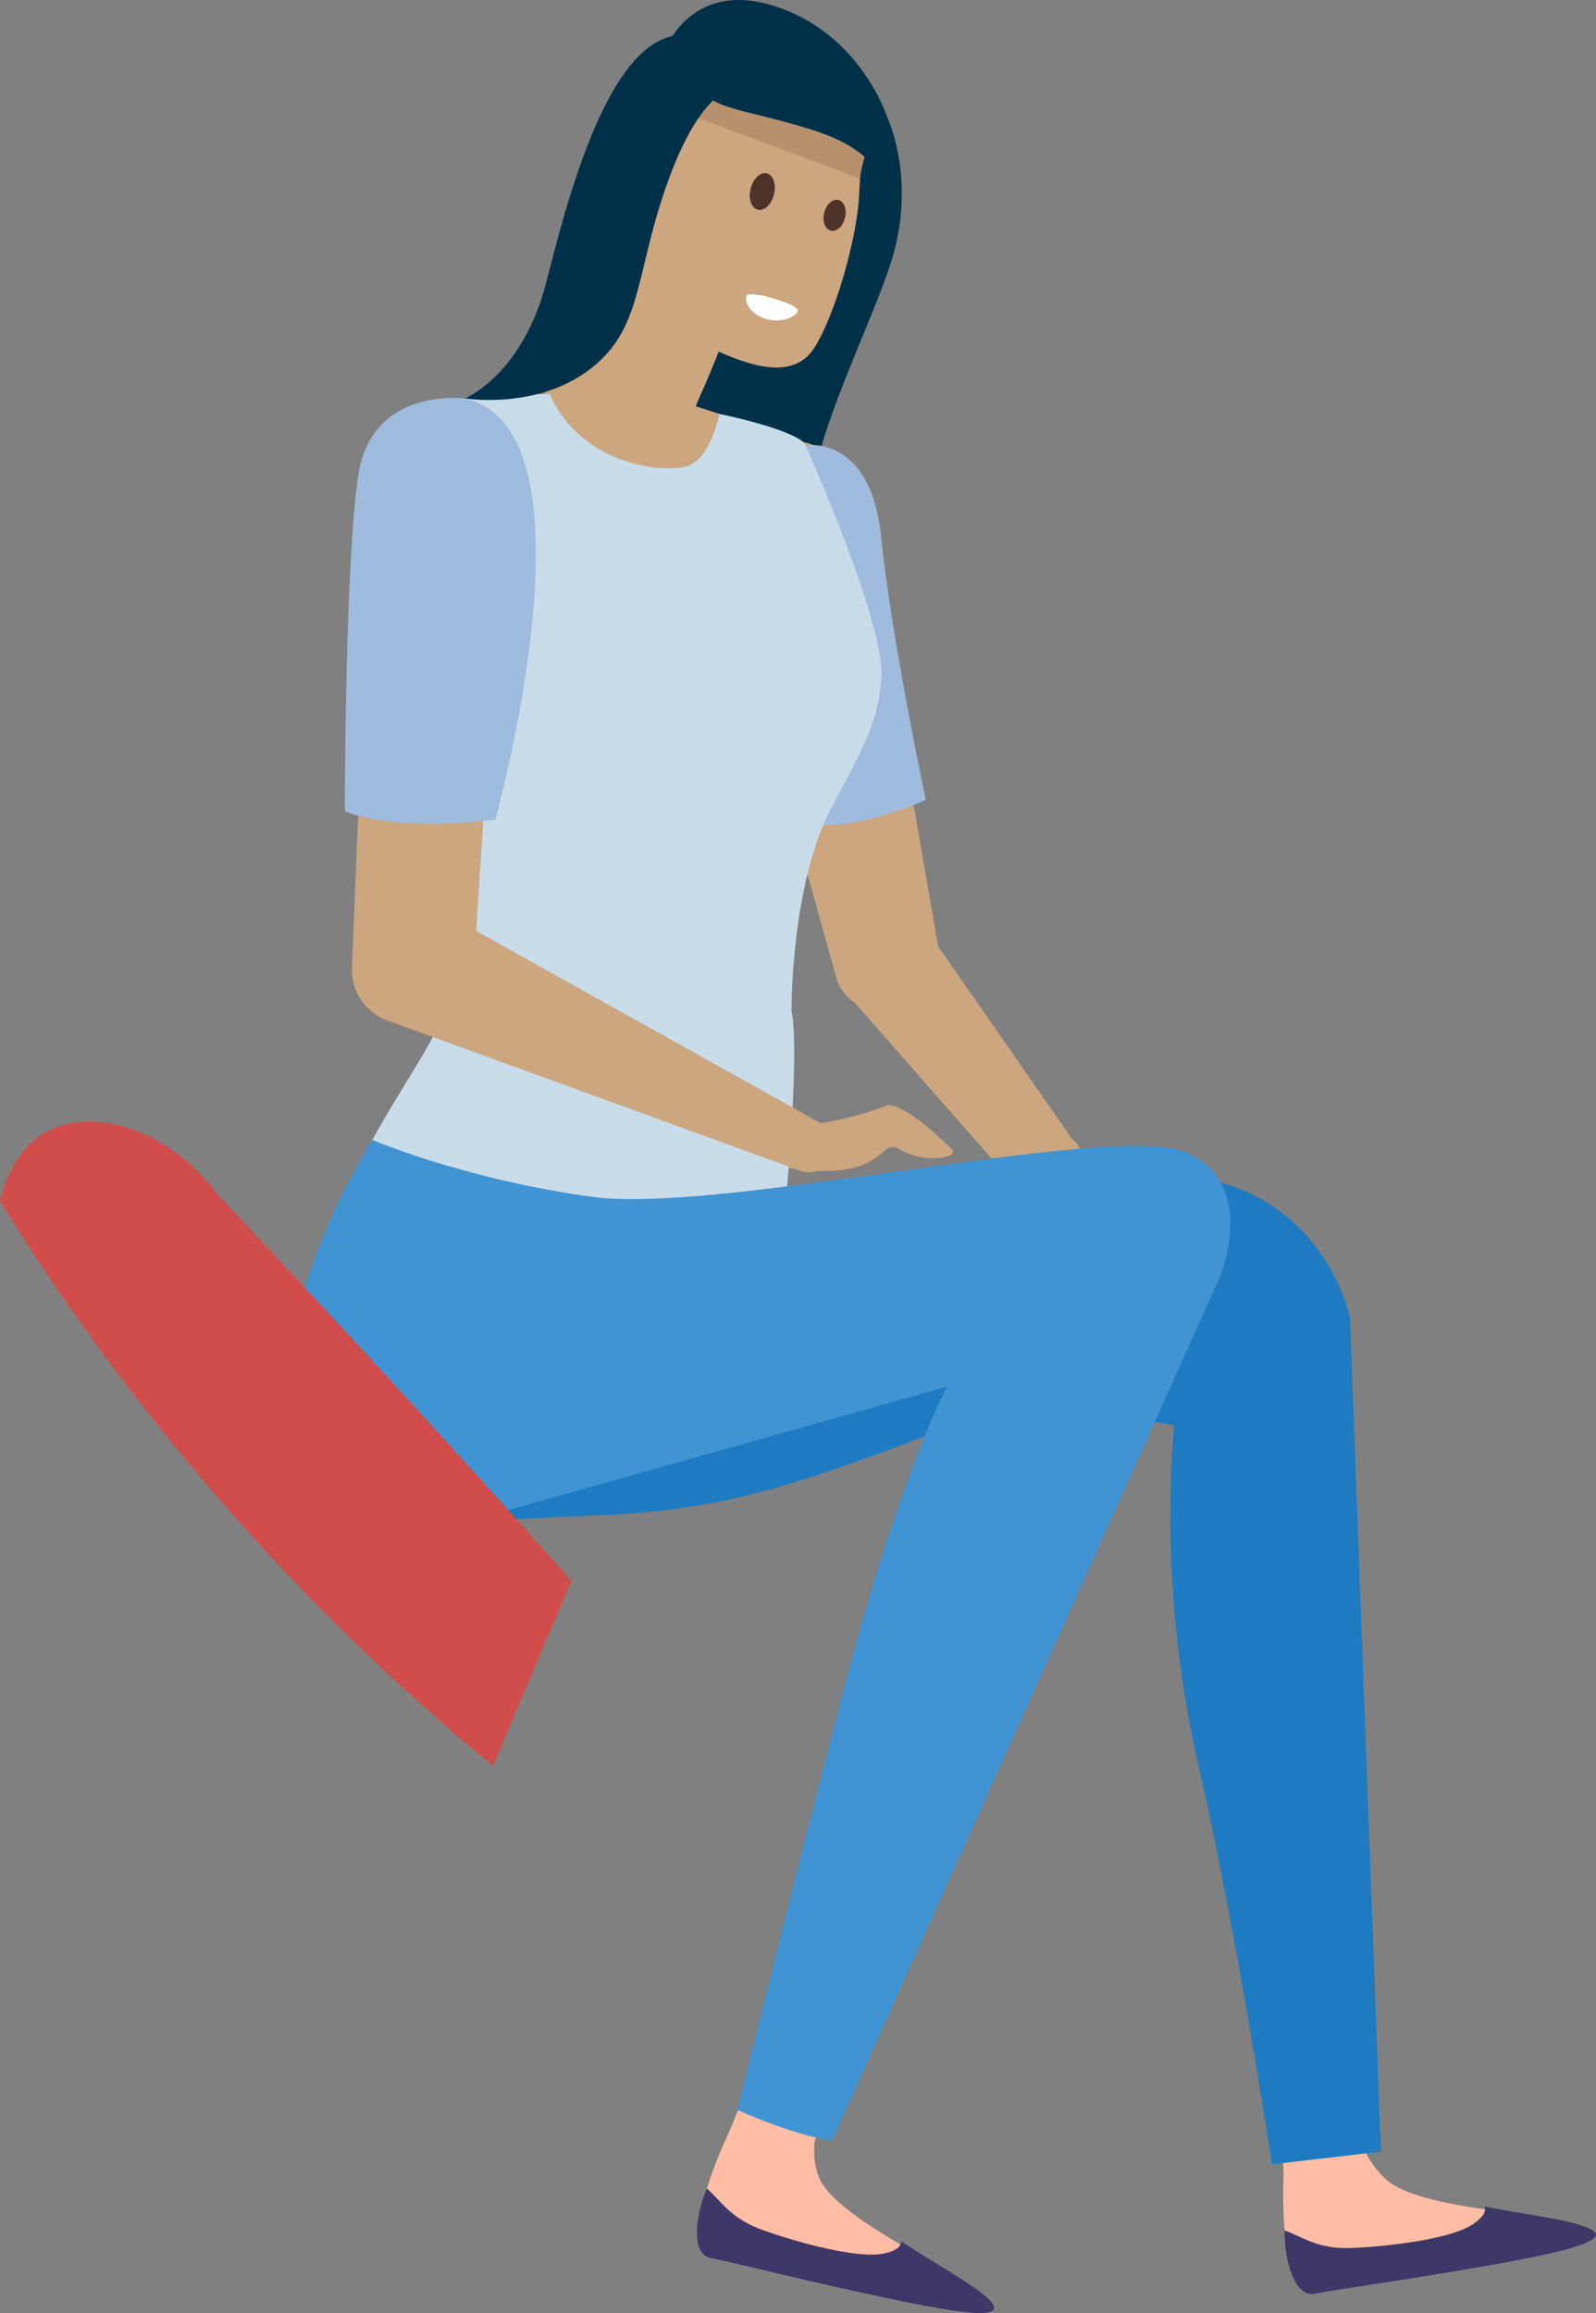 <svg xmlns="http://www.w3.org/2000/svg" viewBox="0 0 417.67 605.17"><rect x="0" y="0" width="417.67" height="605.17" fill="#808080" stroke="none"/><defs><style>.cls-1{fill:#cca67f}.cls-2{fill:#ffbda5}.cls-3{fill:#013049}.cls-4{fill:#1e7bc1}.cls-5{fill:#3e3868}.cls-6{fill:#9fbbdd}</style></defs><g id="Layer_2" data-name="Layer 2"><g id="Layer_1-2" data-name="Layer 1"><path class="cls-1" d="M206.21 295.12s15.08-1.49 25.91-5.95c0 0 4-1.43 17 11.55.63.63.09 1.32-.75 1.63-2.52 1-8.19 1.16-12.88-1.67-6.26-3.79-2.3 10.94-36.3 3.6z"/><path class="cls-2" d="M348.56 537.63l4.79 10.91s.68 14.07 9.6 21.83 41.42 8.61 51.16 11.82-1.23 6.33-24.37 10.42c-22.64 4-38.76 6.08-46 7.48s-8.3-20.25-7.86-29.94c.32-7-3-37.87-3-37.87z"/><path class="cls-3" d="M221.22 26.53l11.12 4.54s7.52 16 1 37-28.69 61.32-18.24 72.38c0 0-28.66-8.73-37.92-18.93s-.9-40.72-.9-40.72z"/><path class="cls-4" d="M115.23 398.51s28.65-1.59 39.64-2c38.77-1.4 57.59-9.55 107.83-28.62 42.07-15.96-142.62-1.89-147.47 30.62z"/><path class="cls-5" d="M336.18 583.52c4.19 1.41 8.57 4.9 17.08 4.6 10.57-.39 26.49-2.43 32.11-6.17 3.29-2.18 3.51-3.76 3.14-4.71 10 2 20.43 3.24 25.6 5 9.75 3.2-1.23 6.33-24.37 10.42-22.64 4-38.76 6.08-46 7.48-4.48.8-7.68-7.79-7.56-16.62z"/><path class="cls-1" d="M169.4 138.42c6.74-16.48 28.5-72.85 28.76-73.41L166.7 50.27c-1.09 2.33-26.79 57.2-33.85 74.48z"/><path class="cls-1" d="M172.05 97.65q-1.67-1.7-3.21-3.4c-5.52-7-9-17.38-10.8-24.07 2.33-5 3.88-8.31 4.13-8.85l31.47 14.74a241.94 241.94 0 01-11 28.78 102.21 102.21 0 01-10.61-7.2z"/><path class="cls-1" d="M163.59 65.72c-5.48-13.32-1.41-32 .73-38 .37-.84.77-1.69 1.2-2.54 4.41-7.84 19.08-25.06 37.88-19a42.29 42.29 0 017.21 3.33c14.37 9 14.55 26.23 14.46 37.24 0 0-.24 4.63-.44 7-1.35 12.41-6.94 30.55-11.82 37.67l-.13.18c-6 8.36-18.13 3.65-29.1-1.72-1.15-.67-2.27-1.37-3.35-2.07-9.44-6.94-16.64-22.09-16.64-22.09z"/><path class="cls-4" d="M307.24 372.94a292.83 292.83 0 006.07 87.47c10.62 46.24 19.55 105.81 19.55 105.81l28.53-3.32-8.09-218.08s-5.7-29.3-36.95-36.25-74.07 7.06-74.07 7.06l50.64 54.69z"/><path class="cls-1" d="M225.28 131l20.32 117.1-5.44-8.23 40.32 58a9.89 9.89 0 01-11.56 16l-45.08-51.38a11.85 11.85 0 01-5-6.8l-.4-1.44-32-114.48A19.95 19.95 0 01224.83 129c.17.67.33 1.34.45 2z"/><path class="cls-6" d="M210.83 116.52s17-3 19.76 23.93 11.69 68.78 11.69 68.78-18.52 8.83-33.11 6.29 1.66-99 1.66-99z"/><path d="M227.56 25.47c3.08 8-2 14.43-2.49 21.36-9.32-4-47.2-17.16-49.23-19.09-10.17-9.69 40.89-10.13 41.85-9.77.51.2 5.38 3.97 9.87 7.5z" fill="#b7906e"/><path d="M79 367.9c.42-64.47 40-91.56 39-112.07s-19.5-148.35 3.66-151.56c35.08-4.85 87.35 6.65 89.15 12.25 0 0 21.57 47.88 19.8 61.84-1.1 8.64-1.78 12.25-12.74 32.41s-10.73 53.72-10.73 53.72 2.78 8.14-2.73 62.9z" fill="#c8dce9"/><path class="cls-1" d="M188.25 108.27s-2.15 11.89-8.58 13.72-27.55-.38-35.81-18.85L156 91.81l21.49 13z"/><path class="cls-2" d="M213.66 534.67l5 9s-9.3 16.24-3.94 26.78 35.15 23.55 43 30.17-3.52 5.41-26.5.51c-22.49-4.8-38.21-8.92-45.46-10.36s-.09-21.88 4-30.69c2.92-6.34 14.75-36.15 14.75-36.15z"/><path class="cls-5" d="M185 572.55c3.36 2.88 6.11 7.77 14.1 10.68 9.95 3.62 25.47 7.71 32.08 6.35 3.87-.79 4.66-2.17 4.68-3.19 8.51 5.58 17.71 10.68 21.87 14.2 7.83 6.63-3.52 5.41-26.5.51-22.49-4.8-38.21-8.92-45.46-10.36-4.51-.88-4.24-10.05-.77-18.19z"/><path class="cls-1" d="M132.17 125.32L124 253.3l-9.31-15.3 100.36 56a6.78 6.78 0 01-5.62 12.29L101.44 267a14.24 14.24 0 01-9.36-14l.07-1.4 5.32-128.13a17.37 17.37 0 0134.72 1.44c0 .09-.02.31-.02.41z"/><path class="cls-2" d="M101.13 338.9L292.1 301l1.62-.33a21.4 21.4 0 0123.65 29.83l-110 242.35a10 10 0 01-18.49-7.41l87.77-251.24L302 343.65l-188.29 49.6a27.9 27.9 0 11-14.21-54c.5-.1 1.1-.25 1.63-.35z"/><path d="M97.47 298.22S66.85 345.16 79 377.17s53.83 17.95 53.83 17.95l115-32.34s-12.21 22.5-26.55 77.33S193 552 193 552s14.43 6.62 24.74 8L319.4 333.73s10-24.55-9.37-32.38-121.45 16.44-155.16 11.76-57.4-14.89-57.4-14.89z" fill="#4094d3"/><path class="cls-6" d="M121.68 104.27s-24.42-3.34-27.93 20.14-3.51 87.83-3.51 87.83 11.87 5.55 39.37 2.21c0 0 28.51-102.04-7.93-110.18z"/><path class="cls-3" d="M230.73 55.09s6-13.67-18.49-21.22-26.68-3.26-37.79-21.58c0 0 6.93-18 29.08-10.43s28.81 29.21 28.81 29.21z"/><path class="cls-3" d="M195.87 22.26s-10.1-3.16-20 22.34-6.94 40.49-21 51.63-33.19 8-33.19 8S136.79 98.1 143 73.69 160.63 5.9 181 9.31s14.87 12.95 14.87 12.95z"/><path d="M149.53 413.52q-24-27-49.13-54.36-21.51-23.43-42.86-46c-13.53-18.33-33.92-23.87-46-16.73C3.81 301 1 309.89 0 314.23a598.18 598.18 0 0038.69 55.38A600.81 600.81 0 00129 462" fill="#d04d4b"/><path d="M202.56 50.86c.65-2.62-.2-5.09-1.89-5.51s-3.59 1.38-4.24 4 .2 5.1 1.89 5.51 3.59-1.37 4.24-4zM221.13 57c.55-2.21-.23-4.31-1.73-4.68s-3.17 1.12-3.71 3.34.22 4.32 1.73 4.69 3.16-1.09 3.71-3.35z" fill="#4e332b"/><path d="M195.84 77a17.14 17.14 0 015.92.91c2.88.85 5.91 1.76 6.88 3s-3.95 4.25-8.91 2.28-4.98-6.02-3.89-6.19z" fill="#fff"/></g></g></svg>
